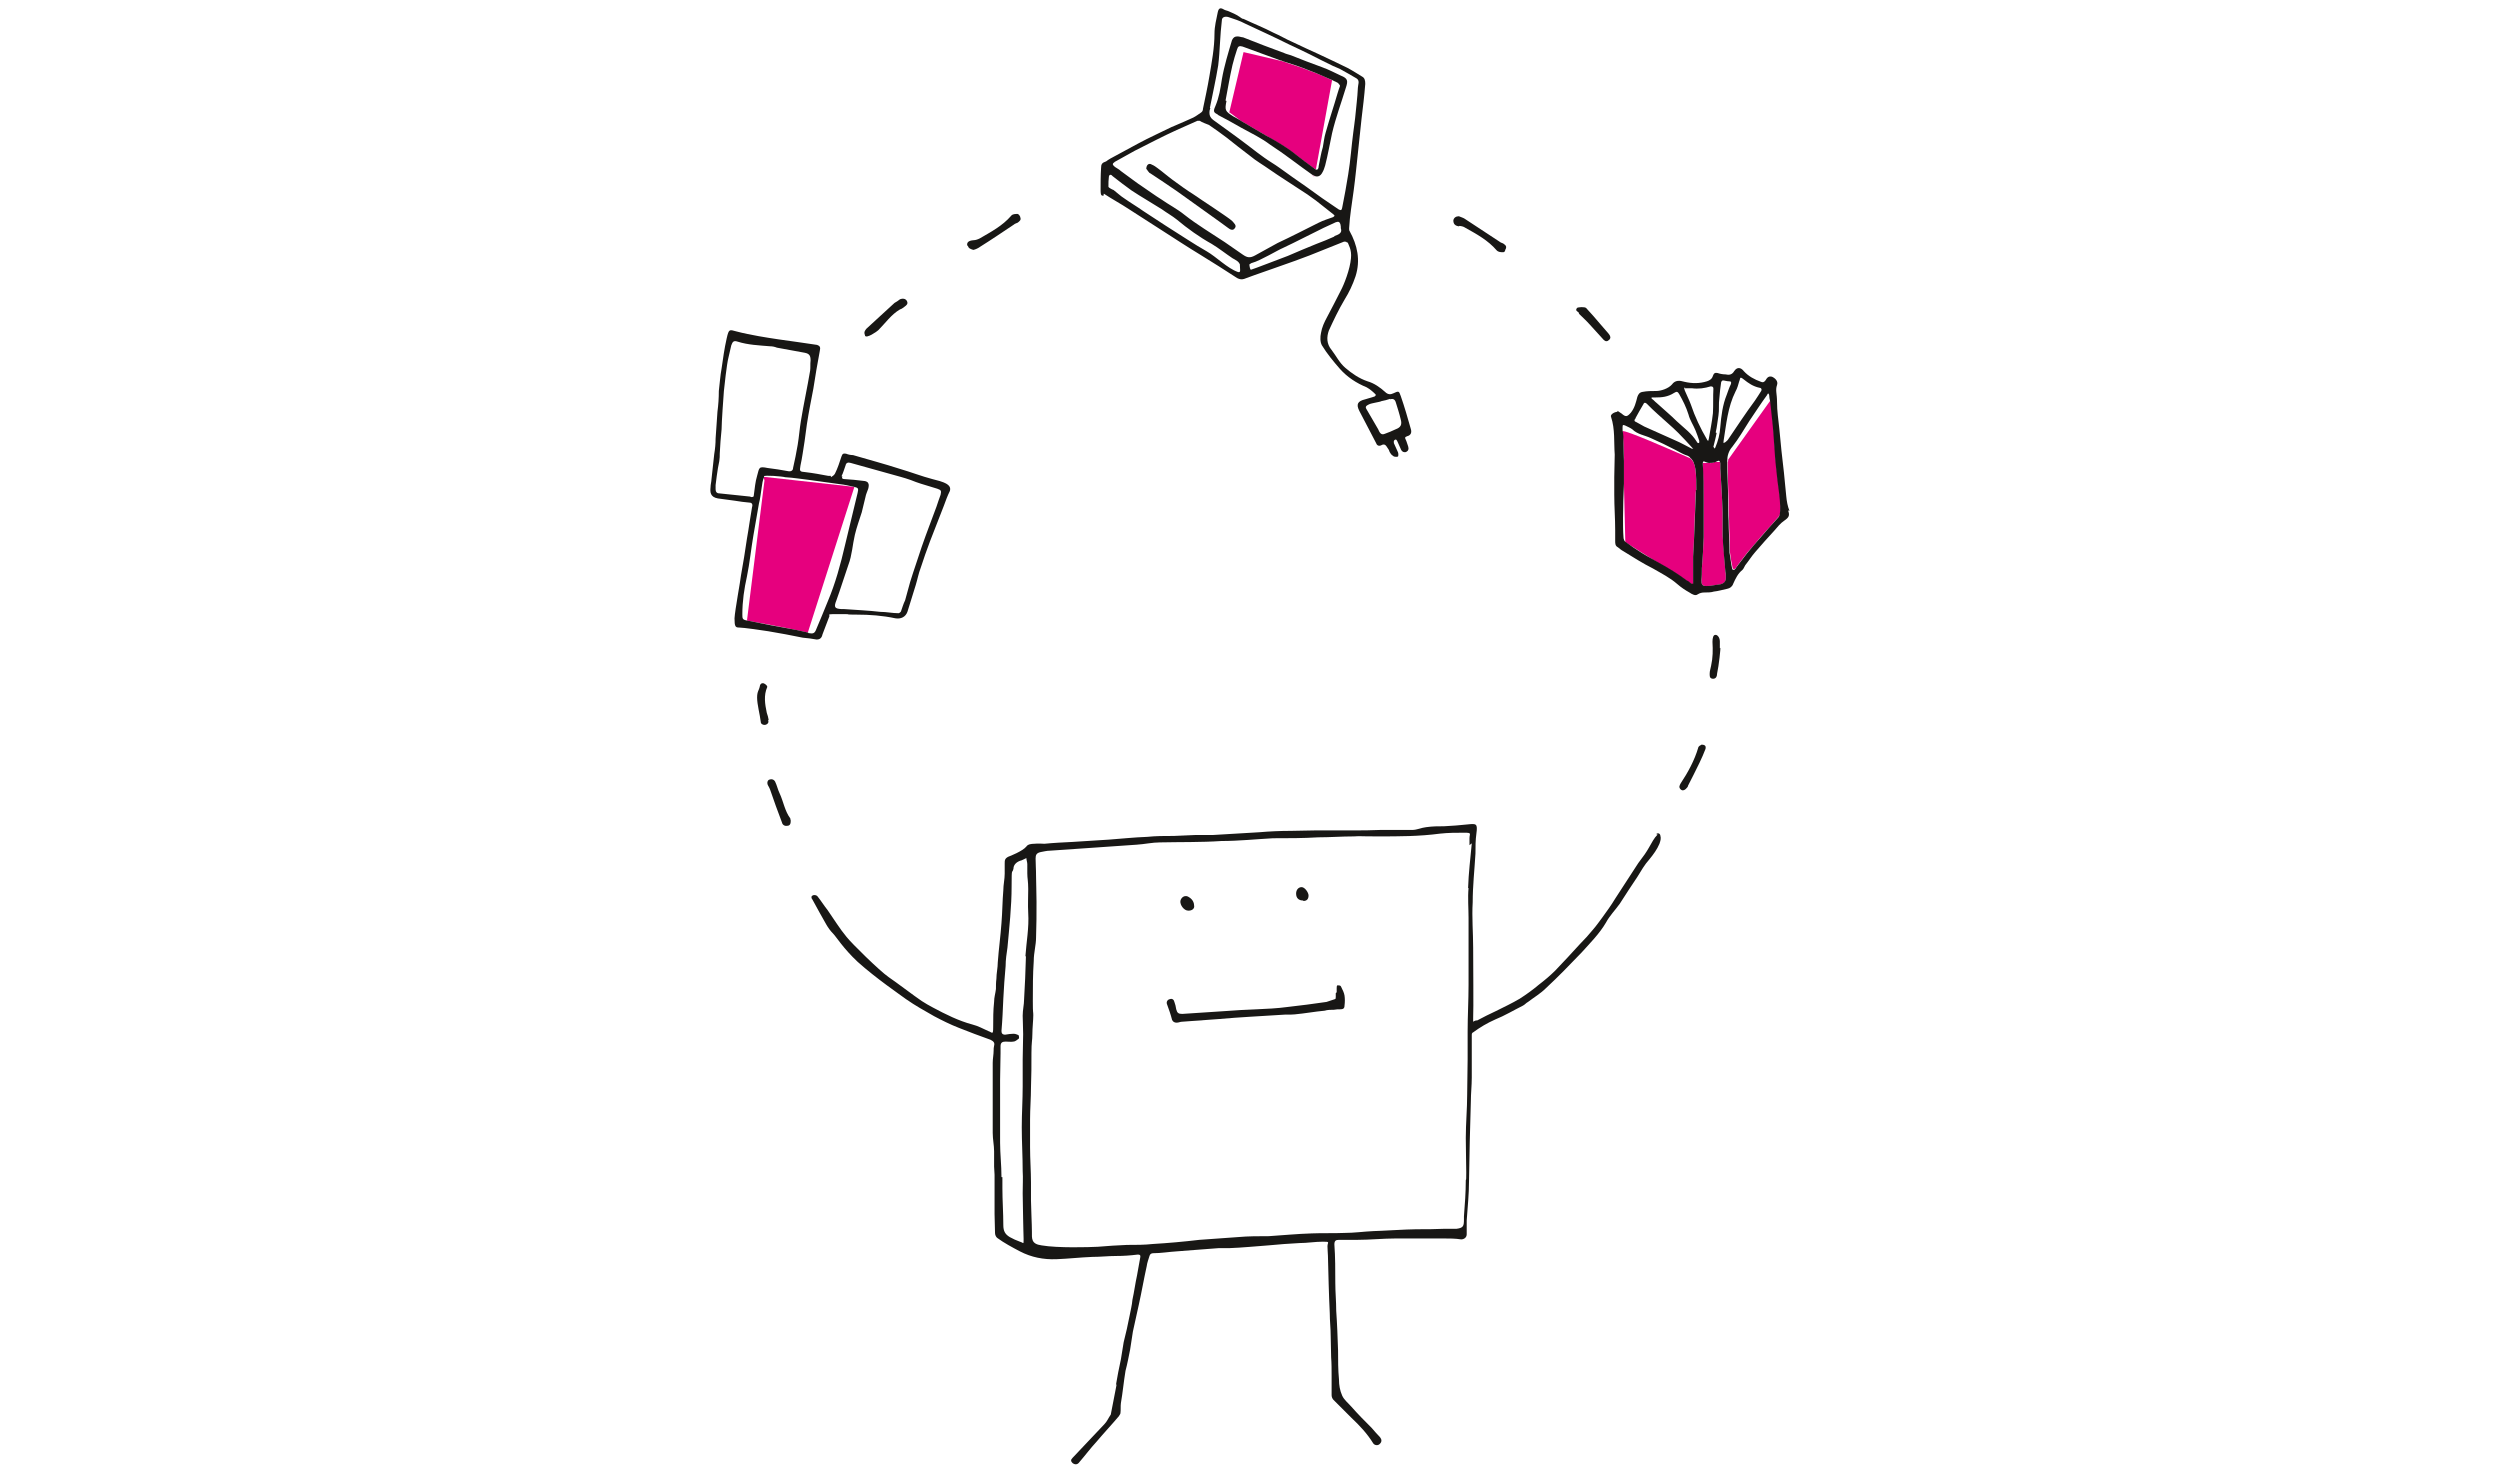 <?xml version="1.0" encoding="UTF-8"?>
<svg id="Ebene_2" data-name="Ebene 2" xmlns="http://www.w3.org/2000/svg" version="1.1" viewBox="0 0 542.2 318.8">
  <defs>
    <style>
      .cls-1 {
        fill: none;
      }

      .cls-1, .cls-2, .cls-3 {
        stroke-width: 0px;
      }

      .cls-2 {
        fill: #e6007e;
      }

      .cls-3 {
        fill: #181715;
      }
    </style>
  </defs>
  <path class="cls-1" d="M318.8,181.8c0-1,0-1.2-1.1-1.2-1.8,0-3.6,0-5.3.2-4.5.6-8.9.6-13.4.6s-3.5-.1-5.3,0c-2.6,0-5.2.2-7.7.2-3.3.1-6.5.1-9.8.2-3.8.2-7.5.6-11.2.6-4.4.2-8.9.1-13.3.3-1.7,0-3.4.4-5.1.5-3.4.2-6.7.5-10.1.7-3,.2-5.8.4-8.7.6-.6,0-1.3.1-2,.3-.9.2-1.2.6-1.1,1.4,0,1.3.1,2.6.1,3.9,0,1.8.1,3.7.1,5.5,0,2.6,0,5.1-.1,7.7,0,1.8-.4,3.4-.5,5.1-.1,3-.2,5.8-.2,8.7s.1,2.1.1,3.1-.1,2.7-.2,4.1c0,1.4-.2,2.7-.2,4.1,0,2.5,0,5-.1,7.4,0,2.3-.2,4.7-.2,7v6c0,2.6.1,5.2.2,7.7v3.9c0,1.3.2,5.3.2,6.7s-.2,2.7,2.1,3c3.5.6,10.3.4,12.2.3,2.1-.1,4.1-.2,6.3-.4,1.8,0,3.7,0,5.6-.2,3.4-.2,6.7-.6,10.1-.9,2.8-.2,5.6-.4,8.4-.6,2.2-.1,4.5-.1,6.7-.2,3.1-.2,6.1-.4,9.3-.6,2.3-.1,4.6,0,7-.1,2.2,0,4.2-.2,6.4-.4,1.1,0,8.6-.4,9.3-.4,2,0,4.1,0,6.1-.1h2.6c1.5-.2,1.7-.6,1.6-2.1v-.6c.2-2.6.5-5.2.4-7.8,0-.6.1-1.1.1-1.7,0-2.5-.1-5-.1-7.5s.2-6.3.3-9.4c0-2.6.1-5.1.1-7.7v-6c0-3.4.2-6.7.2-10.1v-14.5c0-2.2-.2-4.4,0-6.5.1-3.2.6-6.5.8-9.7l-.5.4v-1.5ZM282.3,192.4c.6,0,1.5,1.1,1.5,1.8,0,.8-.4,1.2-1.1,1.1h0c-1,0-1.6-.5-1.5-1.5,0-.8.6-1.4,1.2-1.4ZM256.1,195.4c.2-1,1.1-1.4,1.9-.8.8.5,1,1.3,1.1,2,0,.5-.5.9-1.2.9,0,0,0,0,0,0h0s0,0,0,0c-.9,0-1.9-1.2-1.7-2.1ZM291.5,217.9c0,.6-.4.8-1,.8-.4,0-.8,0-1.3.1-.6,0-1.4,0-2,.2-2.2.2-4.3.6-6.5.8-1,.1-1.9,0-2.9.1-4.5.3-8.9.6-13.4.9-2.7.2-5.3.4-8.2.6-.4,0-.8.1-1.1.2-.5,0-.8-.1-1-.6-.4-1.1-.8-2.2-1.1-3.4-.2-.5.1-1,.6-1.1.5-.1.8.1,1,.6.1.6.2,1.1.4,1.6.2.8.5,1.1,1.3,1,3-.2,6-.4,9.1-.6,2.3-.1,4.6-.2,7-.4s4.6-.2,6.7-.5c2.8-.3,5.7-.7,8.5-1.1.6-.1,1.3-.4,1.8-.6.1,0,.2-.3.2-.5v-.8l.2-.2v-.9c0-.2.1-.6.2-.6.2,0,.6,0,.7.2.3.6.6,1.1.7,1.8.1.7.1,1.4,0,2.2Z"/>
  <path class="cls-1" d="M375.8,96.8c-.8,1-1.1,2-1.1,3.1l9.2-12.9c0-.4-.1-.9-.2-1.3,0-.1-.1-.2-.2-.4,0,0-.2.1-.2.2-1.3,1.9-2.6,3.8-3.9,5.7-1.3,1.8-2.3,3.8-3.7,5.6Z"/>
  <path class="cls-1" d="M285.8,36c.3-1.4.6-2.8.9-4.1.2-1.1.4-2.1.6-3.1.8-2.9,1.8-5.8,2.6-8.6.2-.6.3-1,.6-1.5v-.2c-.3-.2-.4-.6-.6-.6-.3-.2-.7-.3-1-.5l-3.5,19.3c.2,0,.3-.2.4-.8Z"/>
  <path class="cls-1" d="M241.5,41.2c.8.6,1.5,1.3,2.3,1.8,1.4,1,2.8,1.8,4.2,2.8,3.2,2.1,6.4,4.1,9.6,6.2,1.4.8,2.7,1.7,4.1,2.5,2.1,1.2,4.5,3.7,6.8,4.5.7.2.4-.6.4-1.6h0c-.1-.3-.4-.6-.6-.8-.3-.2-.6-.4-1-.6-1.5-1-3-2.2-4.5-3.1-2.7-1.5-5.2-3.3-7.6-5.3-1-.8-2.1-1.4-3.2-2.2-2.2-1.4-4.5-2.7-6.6-4.1-1.4-1-2.7-2-4.1-3.1-.3-.2-.7-.4-.8.1-.2.7-.2,1.4-.1,2.2,0,.2,1,.6,1.1.7Z"/>
  <path class="cls-1" d="M296.8,87.8c-.6.2-.8.5-.5,1.1.8,1.4,1.7,2.9,2.5,4.3.2.4.5,1.3,1.4,1,.6-.2,1.8-.7,2.4-1,1.1-.4,1.4-1,1.1-2.1-.4-1.3-.8-2.5-1.1-3.8-.2-.6-.6-.8-1.2-.6-.6.2-1.3.4-1.9.5-.3.2-2.1.4-2.7.6h0Z"/>
  <path class="cls-1" d="M267.2,25.1c.6.4,1.2.7,1.9,1.1l-2.4-1.8,3.1-13.1,8.5,2c-.2,0-.4-.1-.6-.2-2.7-1-5.4-2-8.2-3-.7-.2-1-.1-1.2.6-.4,1.1-.7,2.2-1,3.4-.6,2.6-1,5.1-1.5,7.7-.4,2-.3,2.2,1.4,3.3Z"/>
  <path class="cls-1" d="M182.9,103.9c1.4.1,2.8.2,4.2.4.4,0,.8.2,1,.5.2.3.1.8,0,1.2-.1.6-.4,1.1-.6,1.8-.3,1.1-.5,2.2-.8,3.3-.5,1.6-1.1,3.2-1.5,4.9-.5,2.2-.6,4.4-1.4,6.5-.9,2.6-1.7,5.2-2.6,7.7-.6,1.5-.4,1.8,1.1,1.9h.6c2.6.2,5.3.3,7.8.6,1.4,0,2.7.2,4.1.4h-.1c.1-.1.4-.4.5-.5.4-.8.6-1.6.9-2.4.4-1.3.7-2.7,1.1-4,.8-2.6,1.7-5.1,2.5-7.6,1-3,2.1-5.8,3.2-8.7.3-.9.6-1.8.9-2.6.2-.8.1-1-.7-1.3-1.2-.4-2.4-.8-3.6-1.1-.7-.2-1.4-.6-2.2-.8-1.4-.4-3-.8-4.4-1.3-2.9-.8-5.8-1.6-8.6-2.4-.6-.2-.9,0-1.1.5-.3.8-.6,1.6-.9,2.4-.2.4,0,.5.4.6Z"/>
  <path class="cls-1" d="M163.3,107.2c.2-1.4.4-2.8.7-4.1.6-1.8.4-2,2.3-1.7,1.5.2,3,.4,4.5.7.6.1.9-.2,1-.7.4-1.7.7-3.3,1-5,.3-1.8.4-3.4.7-5.2.6-3.7,1.3-7.3,2-10.9.1-.7,0-1.5.1-2.2,0-1-.2-1.5-1.3-1.7-2-.4-4-.7-6-1.1-.6-.1-1.1-.2-1.5-.3-2.4-.2-4.8-.3-7-1-.9-.2-1.1,0-1.4.8-.3.8-.4,1.8-.6,2.6-.4,1.5-.8,6.4-1,7.3-.1,1.3-.4,6.8-.5,8.3-.1,1.8-.2,3.5-.4,5.3,0,.6,0,1.1-.1,1.6-.4,1.7-.8,5.2-.8,5.2h0v.9c0,.5.3.8.8.9,2.2.2,4.5.5,6.7.7.4,0,.6,0,.6-.5Z"/>
  <path class="cls-1" d="M241.6,36.2c.4.4.9.6,1.3.9,1.7,1.2,3.3,2.5,5,3.6,1.2.8,2.5,1.8,3.7,2.5,1.8,1.1,3.5,2.1,5.1,3.4,2.8,2.2,5.8,3.9,8.7,5.9,1.3.9,2.6,1.8,3.9,2.7,1,.7,1.5.8,2.7.2,1.6-.9,3.2-1.8,4.9-2.7,3-1.5,5.8-3,8.9-4.4,1-.5,2-.8,3.1-1.2.4-.1.5-.3.1-.6-1.3-1-2.5-2-3.8-3-1.2-.9-2.5-1.8-3.8-2.6-2.1-1.4-4.1-2.7-6.2-4.1-1.4-1-3-2-4.3-3-1.7-1.3-3.4-2.6-5-3.9-1.3-1-2.6-1.9-3.9-2.8-.6-.3-1.3-.6-2-.9h-.5c-1.5.6-3,1.3-4.5,2-3,1.4-6,3-9.1,4.5-1.5.8-3,1.6-4.5,2.5-.6.4-.6.6,0,1.1ZM249.9,35.8c.5.2.9.6,1.3.8,1.1.8,2.1,1.7,3.2,2.5,1.5,1.1,3,2.2,4.6,3.2,1.5,1,7.9,5.1,8.4,5.8.3.4,1,.9.5,1.5-.5.6-1.1.2-1.5-.1-.3-.2-10.3-7.3-11-7.9-2-1.3-3.9-2.6-5.8-3.9-.3-.2-.5-.6-.6-.8h-.1c0-.9.6-1.3,1.2-1Z"/>
  <path class="cls-1" d="M179.5,130.4c1.7-4,2.8-8.2,3.8-12.4.9-3.7,1.8-7.5,2.7-11.2.2-.9.2-1.1-.7-1.3-1.1-.2-2.2-.5-3.2-.6-2.2-.4-4.4-.6-6.5-.9-1.8-.2-3.5-.4-5.3-.6-.8-.2-4.6-.5-4.6-.2v.2c-.3.7-.4,1.5-.5,2.2-.2,1.2-.3,2.4-.6,3.5-.4,2.2-.8,4.6-1.2,6.9-.5,3-.8,6-1.4,8.9-.6,2.7-.9,5.3-1,8.2,0,1.1,0,1.2,1.1,1.4l3.8-30.4-.2-.8,19.8,2.2-10.1,31.6c1.1.2,1.4.1,1.8-1,.8-1.9,1.6-3.8,2.4-5.8Z"/>
  <path class="cls-1" d="M263,26c2.6,2,5.3,3.9,7.9,5.8,1.1.8,2.2,1.6,3.2,2.4,1.1.8,2.2,1.4,3.3,2.2,1.9,1.4,3.8,2.7,5.8,4.1,2.3,1.7,4.6,3.3,7,4.9.5.4.6.3.8-.4.4-2.4.9-4.8,1.3-7.2.4-3,.7-6.1,1.1-9.1.1-1,.3-2,.4-3.1.2-2.2.5-4.4.6-6.6,0-.6.5-1.5-.3-2-1.2-.7-2.4-1.4-3.7-2.1-.4-.2-1-.4-1.4-.6-1.7-.8-3.4-1.8-5-2.5-1.5-.7-3-1.4-4.4-2.1-3.2-1.5-6.5-3.1-9.7-4.6-1.1-.6-2.4-1-3.6-1.4-.7-.2-1.3,0-1.4.7-.1,1.6-.2,3.2-.4,4.8-.1,1.7-.2,3.4-.4,5-.5,3.1-1.1,6.1-1.8,9.2-.1.4-.2.7-.2,1.1h0q0,.9.8,1.5ZM263.6,23c.8-1.8,1.1-3.8,1.4-5.8.5-3,1.3-5.8,2.2-8.5.3-.5.6-.8,1.2-.8,0,0,0,0,0,0h0s0,0,0,0c.4,0,.8.1,1.2.2,3,1.1,5.9,2.2,8.9,3.4.5.2,1,.3,1.5.5,2.2.9,4.6,1.8,6.8,2.6,1.4.6,2.7,1.2,4,1.8,1.4.6,1.5,1.1,1.1,2.6-1,3.3-2.1,6.5-3,9.9s-1,4.6-1.5,7c-.1.6-.3,1-.6,1.5-.4.8-1,1-1.6.8h0c0,.1-.5-.3-.5-.3,0,0,0,0,0,0-3-2.2-6-4.5-9.1-6.5-2-1.4-4.1-2.5-6.3-3.7-1.7-1-3.4-1.9-5.1-2.8-.8-.5-1.1-.6-.6-1.9Z"/>
  <path class="cls-1" d="M223.1,193c0-1.8-.2-2.3-.2-3.4v-2c0-.4-.1-.9-.2-1.3-.5.2-.9.4-1.4.6-.8.3-1.4.8-1.4,1.7-.2,1.3-.4,2.6-.4,3.8,0,4.4-.5,8.9-.9,13.3-.1,1.3-.3,2.7-.4,4-.2,2.4-.4,4.7-.5,7.1-.1,2.3-.2,4.7-.4,7,0,.6.2.9.8.8.6,0,1.2-.2,1.8-.2s.8.1,1.1.3c.1.1.2.6,0,.8-.3.3-.6.6-1.1.6-.6.1-1.1,0-1.7,0s-1.1.1-1.1,1v1.5c0,2-.1,3.9-.1,5.9v13.5c0,2.5.2,4.9.3,7.4h.2v2.5c0,2.7.3,5.3.2,8,0,1.3.4,2,1.4,2.6.7.4,1.4.7,2.2,1,.8.3.8.2.8-.6,0-1.4-.1-2.7-.1-4.1s-.1-3.9-.1-5.8.1-3.2,0-4.8c0-3.2-.2-6.3-.2-9.5s.2-6,.2-8.9v-5.8c0-1.8.1-3.7.1-5.5s-.1-2.7-.1-4,.2-2.4.3-3.5c.1-3.1.2-6.1.4-9.3.2-3.1.8-6.1.6-9.3-.1-1.8,0-3.4,0-5.2Z"/>
  <path class="cls-1" d="M290.9,49.6c0-.3,0-.6-.1-.9-.1-.6-.4-.6-1-.4-.8.4-1.8.8-2.6,1.2-3,1.4-6,3-8.9,4.4-.8.4-5,2.9-6.6,3.2-.2,0-.5.2-.6.3-.1.1.2,1.2.3,1.2.2,0,7-2.6,8-3,2.1-.9,4.1-1.8,6.2-2.6,1.3-.6,2.7-1,3.9-1.6.8-.3,1.8-.6,1.4-1.7h0Z"/>
  <path class="cls-1" d="M354.9,91.4c.6.3,1.1.7,1.8,1,2.2,1,4.5,2,6.7,3,1.2.6,2.4,1.2,3.6,1.8.1,0,.2,0,.3.1v-.2h0c0,0-.1,0-.2-.1-1-1.1-2-2.2-3-3.2-1.4-1.4-3-2.7-4.5-4.1-.8-.7-1.5-1.4-2.3-2.2-.3-.2-.6-.4-.8.1-.6,1-1.1,1.9-1.7,3-.2.2-.3.6.1.7Z"/>
  <path class="cls-1" d="M365.6,98.8c-.8-.3-1.4-.7-2.2-1.1-1.8-.9-3.6-1.8-5.4-2.6-1.3-.6-2.9-.8-4-1.9-.4-.4-1-.6-1.5-.8-.4-.2-.6-.1-.6.4,0,.2,0,.4,0,.6.8-.1,10.1,3.9,14.7,5.9-.3-.2-.6-.4-1-.6Z"/>
  <path class="cls-1" d="M359.3,87.4c1.4,1.3,3,2.6,4.4,4,1.5,1.4,3.2,2.6,4.3,4.4,0,.1.3.2.5.3,0-.2.1-.4,0-.6-.2-.7-.6-1.4-.8-2.2-.5-1.1-1.2-2.2-1.5-3.4-.5-1.6-1.1-3-2-4.4-.3-.5-.6-.7-1.1-.3-1.4.8-2.7,1-4.1,1h-.8c0,.1.1.3.2.4.3.3.6.6.9.8Z"/>
  <path class="cls-1" d="M366.6,87.8c.9,2.7,2.1,5.2,3.5,7.6,0,.1.2.2.3.3,0-.1.1-.2.1-.4.3-1.8.7-3.7.9-5.6.2-1.8,0-3.5.1-5.3,0-.4-.2-.5-.6-.5-1.3.4-2.7.6-4.1.4-.5,0-.9-.1-1.5-.2h0c-.4,0-.3.4-.1.7.4,1,1,2,1.3,3Z"/>
  <path class="cls-1" d="M366,126c.2.2.5.4.7.5.2.1.3.2.5.2l-1.2-.7Z"/>
  <path class="cls-1" d="M352.1,105c0,2.5-.2,4.9-.2,7.4,0,1.4,0,2.9.1,4.2,0,.4.1.8.4,1,1.2.9,2.4,1.8,3.7,2.5,1.2.7,2.4,1.3,3.5,2l-7.3-4.6-.3-12.5Z"/>
  <path class="cls-1" d="M372.5,99.9c-.3.1-.5.3-.8.3h1.3c0-.4-.2-.5-.5-.3Z"/>
  <path class="cls-1" d="M369.8,100.1c-.4-.2-.6-.2-.6.3h1.3c-.2-.2-.5-.2-.7-.3Z"/>
  <path class="cls-1" d="M373.9,95.6v.4c.1,0,.3-.1.4-.2.2-.2.4-.4.6-.6,1.9-2.8,3.8-5.6,5.8-8.4.4-.6.8-1.3,1.3-2s.1-.7-.3-.8c-1.3-.2-2.4-.9-3.4-1.8s-.7-.3-1,.4c-.2.7-.5,1.5-.8,2.2-1.7,3.4-2,7.1-2.6,10.8h0Z"/>
  <path class="cls-1" d="M371.5,96.8c.1.2.2.3.2.4,0,0,.2-.1.2-.2.6-1.4,1-2.9,1.1-4.5.2-2.4.5-4.7,1.4-7,.3-.8.6-1.5.9-2.3.1-.4.1-.6-.4-.6s-1-.2-1.4-.2c0,0-.3.2-.3.3-.2,1.2-.3,2.3-.4,3.5-.1,1.3,0,2.6-.2,3.8s-.3,2.5-.6,3.7c-.2,1.1-.5,2.1-.7,3.1h0Z"/>
  <path class="cls-2" d="M165.6,103.4l.2.8-3.8,30.4c3.5.6,7,1.3,10.5,2,1,.2,1.8.4,2.7.6l10.1-31.6-19.8-2.2Z"/>
  <path class="cls-2" d="M374.7,100.2c0,2.7.1,5.5.2,8.2,0,1.4,0,3,.1,4.4,0,2.2.2,4.4.2,7h0c.1.9.3,2.2.6,3.5,0,0,.3.2.4.1.2-.1.4-.3.5-.6.8-1,1.5-2,2.3-3,1-1.1,1.9-2.2,2.9-3.4,1-1.1,2.9-3.2,3.9-4.4.9-1,0-6.3-.2-7.9-.2-2.1-.5-4.1-.6-6.2-.2-2.5-.3-5-.6-7.4-.1-1.2-.2-2.5-.4-3.7l-9.2,12.9c0,0,0,.2,0,.3Z"/>
  <path class="cls-2" d="M367.2,126.8v-5.9c.2-2.3.5-14.4.6-14.4h.1,0c0-1.6,0-3.2-.2-4.7-.1-.9-.4-1.8-1.1-2.4-4.6-2-13.9-6.1-14.7-5.9,0,.9.2,1.9.2,2.9s.2,2.5.1,3.8c0,1.6,0,3.3,0,4.9l.3,12.5,7.3,4.6c2.2,1.2,4.3,2.5,6.3,4l1.2.7s0,0,.1,0Z"/>
  <path class="cls-2" d="M370.6,100.4h-1.3c0,.2,0,.2,0,.3.1,2.5.2,5,.2,7.6v8.2c-.1,2.2-.2,4.5-.4,6.7,0,.9,0,1.8-.1,2.6,0,1,.2,1.3,1.1,1.3s2.1-.2,3.1-.4c.8-.2,1.1-.6,1.1-1.4s0-.8-.1-1.3c-.2-2.6-.4-5.3-.6-7.9v-4.9c-.1-3.3-.3-6.5-.5-9.6v-1.3c0,0,0,0,0-.1h-1.3c-.4.2-.8.3-1.1.2Z"/>
  <path class="cls-2" d="M285.1,38.3h0c-.2-.2-.4-.3-.6-.4l.5.4Z"/>
  <path class="cls-2" d="M266.7,24.4l2.4,1.8c1.7,1,3.4,2,5.1,3,2.2,1.3,4.4,2.5,6.5,4.1,1.4,1.1,2.7,2.1,4.1,3.1.3.2.5.3.6.3l3.5-19.3c-1.6-.8-3.3-1.5-5-2.1-1.9-.8-3.8-1.3-5.7-2l-8.5-2-3.1,13.1Z"/>
  <path class="cls-3" d="M359.5,181c-.4.4-.7.8-1,1.3-.6,1-1.1,2-1.8,3-.4.6-1,1.3-1.4,1.9-1.7,2.6-3.3,5.1-5,7.7-.9,1.5-1.8,2.7-2.8,4.1-.6.8-1.3,1.8-2,2.6-.9,1.1-1.8,2.1-2.8,3.1-1.8,2-3.6,3.9-5.4,5.8-1.1,1.1-2.3,2.1-3.6,3.1-1.3,1.1-2.7,2.1-4.1,3-1.7,1-3.4,1.8-5.2,2.7-1.3.6-2.7,1.3-4,2-.4,0-.6.1-.9.3v-.8c.1-1.7,0-12.1,0-15.3s-.3-6.5-.1-9.8c0-3.6.4-7.1.6-10.6,0-1.4,0-2.9.2-4.3.3-2.2,0-2.2-1.9-2-1.7.2-3.4.3-5.1.4-1.3,0-2.5,0-3.9.2-1,.1-2,.6-3,.6h-6.9c-2.1.1-4,.1-6.5.1h-7.6c-1.8,0-3.5.1-5.3.1-2.3,0-4.6.1-6.9.3l-10.1.6h-3.8l-4.6.2c-2,0-3.9,0-5.8.2-2.8.1-5.6.4-8.3.6-2.6.2-5.3.3-7.9.5-2,.1-4.1.2-6.1.4,0,0-1.5-.1-2.2,0-.6,0-1.4.1-1.7.6-.8,1-3.6,2.1-3.9,2.2-.8.4-.8.8-.8,1.5v2.2c0,1.2-.3,2.4-.3,3.6-.2,2.3-.2,4.7-.4,7.1-.2,2.8-.6,5.7-.8,8.5,0,1.2-.3,2.4-.3,3.6-.1.7-.1,1.5-.1,2.2-.1.9-.4,1.8-.4,2.8-.2,1.8-.2,3.7-.2,5.5s-.2,1.1-1.1.8c-1.1-.5-2.2-1.1-3.4-1.4-3-.8-5.8-2.2-8.6-3.7-.8-.4-1.6-.9-2.4-1.4-1.5-1-5.7-4.2-7.2-5.2-2-1.4-8-7.3-9.1-8.7-1.5-1.8-2.7-3.8-4.1-5.8-.8-1-1.4-2-2.2-3-.1-.2-.7-.4-1-.2-.4.1-.4.6-.1.9,1,1.8,2,3.7,3,5.4.4.7.9,1.4,1.5,2s2.2,3.2,5.3,6.1c4,3.6,9.3,7.2,10.5,8.1,2,1.4,4,2.5,6.1,3.7,1.7.9,3.5,1.8,5.3,2.5,2.3.9,4.6,1.8,6.9,2.6.6.3,1,.6.8,1.3-.1.4-.1.7-.1,1,0,.9-.2,1.8-.2,2.7v15.2c0,1.4.3,2.7.3,4v3.3c0,.6.1,1.2.1,1.8v8.5c0,1.4.1,2.7.1,4.1,0,.4.2.9.5,1.1,1.5,1.1,3.2,2,4.9,2.9,2.5,1.3,5.1,1.8,7.9,1.7,2.6-.1,5.2-.4,7.8-.5,1.8,0,3.4-.2,5.2-.2,1.5,0,3-.1,4.6-.3.4,0,.7,0,.6.6-.2,1.3-.5,2.6-.7,3.9-.4,1.8-.6,3.5-1,5.3-.1,1.2-.4,2.3-.6,3.4-.4,2-.8,3.9-1.3,5.8-.2,1.3-.4,2.5-.6,3.7-.4,1.9-.8,3.8-1.1,5.7l.2-.4-1.3,6.7c-.5.7-.8,1.5-1.4,2.1-2.3,2.4-4.6,4.9-6.9,7.3-.4.4-.4.7,0,1.1.5.4,1.1.4,1.5-.2,1.3-1.5,2.4-3,3.7-4.4,1.6-1.9,3.3-3.7,4.9-5.6,0-.1.3-.4.3-.6.1-.7,0-1.5.1-2.2.4-2.3.6-4.6,1-7,.4-1.5.7-3.1,1-4.6.2-1.3.4-2.6.6-3.9.4-2,.9-3.9,1.3-5.9.6-2.7,1.1-5.6,1.7-8.3.1-.8.4-1.5.6-2.2.1-.4.4-.6.8-.6,1.7,0,3.4-.3,5.1-.4,3-.2,6-.5,9.1-.7h2.3c2.8-.1,5.7-.4,8.5-.6,2.2-.2,4.5-.4,6.7-.5,1.7,0,3.4-.3,5.1-.3s1,.1,1,1,.1,1.4.1,2c.1,4.1.2,8.4.4,12.5,0,1.7.2,3.3.2,5s.1,3,.1,4.6c.1,1.3.1,2.7.1,4.1v4.1c0,.4.2.8.4,1,1.3,1.3,2.6,2.6,3.9,3.9,1.8,1.7,3.4,3.4,4.7,5.5.3.5,1.1.6,1.5.1.4-.4.4-.9,0-1.4-.6-.6-1.2-1.3-1.8-2-1.5-1.5-3-3-4.4-4.6-.7-.8-1.6-1.5-2-2.4-.5-1.1-.7-2.3-.7-3.5-.2-2.1-.2-4.2-.2-6.3-.1-2.9-.2-5.8-.4-8.6,0-2-.2-4.1-.2-6.1,0-2.7,0-5.6-.2-8.3,0-.8.3-1,1-1h4c2.7,0,5.6-.3,8.3-.3h10.4c1.3,0,2.5,0,3.8.2.6,0,1.2-.4,1.2-1.1v-3c.2-2.9.5-5.7.5-8.5.1-5.7.2-11.5.4-17.3,0-1.8.2-3.4.2-5.2v-9.2c0-.2,0-.5.3-.6,1.5-1.1,3-2,4.8-2.8,2-.8,4-2,6-3,.4-.2.7-.6,1.1-.8,1.3-1,2.7-1.8,3.9-3,2.7-2.5,5.2-5.1,7.7-7.7,1.8-2,3.9-4.1,5.3-6.5.8-1.5,2-2.7,3-4.1,1.3-2,2.5-3.9,3.8-5.8.8-1.3,1.6-2.7,2.6-3.8.9-1.1,1.7-2.2,2.2-3.4.2-.6.4-1.1.2-1.8-.1-.5-.6-.6-.9-.3ZM222.5,207.5c-.1,3.2-.2,6.2-.4,9.3,0,1.1-.3,2.2-.3,3.5s.1,2.2.1,4-.1,3.7-.1,5.5v5.8c0,3-.2,5.8-.2,8.9s.2,6.3.2,9.5c.1,1.5,0,2.9,0,4.8s.1,3.9.1,5.8.1,2.7.1,4.1,0,.8-.8.6c-.8-.3-1.5-.6-2.2-1-1-.6-1.4-1.3-1.4-2.6,0-2.7-.2-5.3-.2-8v-2.4h-.2c0-2.6-.3-5.1-.3-7.5v-13.5c0-2,.1-3.9.1-5.9v-1.5c0-.8.4-1,1.1-1s1.1.1,1.7,0c.4,0,.8-.4,1.1-.6.2-.1.1-.6,0-.8-.3-.1-.6-.3-1.1-.3s-1.2.1-1.8.2c-.6,0-.8-.3-.8-.8.2-2.3.3-4.7.4-7,.1-2.4.3-4.7.5-7.1,0-1.3.2-2.7.4-4,.4-4.4.9-8.9.9-13.3s.1-2.5.4-3.8c0-.8.6-1.4,1.4-1.7.5-.1.9-.4,1.4-.6,0,.4.2.9.2,1.3v2c0,1.1.2,1.7.2,3.4s-.1,3.4,0,5.2c.2,3.2-.4,6.3-.6,9.3ZM318.5,192.6c-.2,2.1,0,4.4,0,6.5v14.5c0,3.4-.2,6.7-.2,10.1v6c0,2.6-.1,5.1-.1,7.7,0,3.1-.3,6.3-.3,9.4s.1,4.9.1,7.5-.1,1.1-.1,1.7c0,2.6-.2,5.2-.4,7.8v.6c0,1.5-.1,1.9-1.6,2.1h-2.6c-2,.1-4.1.1-6.1.1s-8.3.4-9.3.4c-2.2.1-4.2.4-6.4.4-2.3.1-4.6,0-7,.1-3.2.1-6.2.4-9.3.6-2.2,0-4.5,0-6.7.2-2.7.2-5.6.4-8.4.6-3.4.4-6.7.7-10.1.9-1.8.2-3.7.2-5.6.2-2.1.1-4.1.2-6.3.4-1.9.1-8.7.3-12.2-.3-2.3-.3-2.1-1.5-2.1-3s-.2-5.4-.2-6.7v-3.9c0-2.5-.2-5.1-.2-7.7v-6c0-2.3.2-4.7.2-7,.1-2.4.1-4.9.1-7.4s.2-2.7.2-4.1c0-1.3.2-3.1.2-4.1s-.1-.1-.1-3.1,0-5.8.2-8.7c0-1.8.5-3.4.5-5.1.1-2.6.1-5.1.1-7.7s-.1-3.7-.1-5.5-.1-2.5-.1-3.9c0-.8.2-1.2,1.1-1.4.6-.1,1.3-.3,2-.3,3-.2,5.8-.4,8.7-.6,3.4-.2,6.7-.5,10.1-.7,1.7-.1,3.4-.5,5.1-.5,4.4-.1,8.9,0,13.3-.3,3.7,0,7.5-.4,11.2-.6,3.3,0,6.5,0,9.8-.2,2.5,0,5.1-.2,7.7-.2,1.8-.1.8,0,5.3,0s8.9,0,13.4-.6c1.8-.2,3.6-.2,5.3-.2s1.1.2,1.1,1.2v1.5l.5-.4c-.3,3.2-.7,6.5-.8,9.7Z"/>
  <path class="cls-3" d="M239.4,42c1.8,1.2,3.7,2.2,5.5,3.4,2.4,1.5,4.6,3,7,4.5,2.8,1.8,5.7,3.7,8.5,5.4,2.6,1.6,5.3,3.3,7.9,5,.4.2.9.4,1.5.2.9-.4,11.5-4,14.2-5.1,2.5-1,5-2,7.5-3,.2,0,.6,0,.6.2h.2c.1.4.9,1.5.7,3.4-.2,2.4-1.5,5.7-2.2,7-1,2-2,3.9-3,5.8-.6,1.1-1.1,2.2-1.3,3.4-.2.9-.2,2,.2,2.7,1.1,1.8,2.5,3.5,3.9,5.1,1.6,1.8,3.6,3.1,5.8,4,.7.4,1.3.9,1.8,1.4.3.2.2.4-.1.6-.6.2-1.3.4-2,.6-1.7.4-2,1.1-1.3,2.5,1.2,2.3,2.4,4.6,3.6,6.9.2.6.6.8,1.1.6,1-.6,1.2.3,1.6.8.2.2.2.6.4.8.2.4.5.6.8.8.3.1.8.1.9,0s.1-.7,0-.9c-.3-.6-.6-1.4-.9-2,0-.3-.1-.5.2-.7s.4,0,.6.4c.3.6.5,1.2.8,1.8.2.4.7.6,1.1.4.4-.2.6-.6.4-1.2-.2-.5-.3-1-.5-1.4-.2-.4-.3-.6.3-.8.8-.2,1-.8.8-1.5-.7-2.5-1.4-4.9-2.2-7.2-.4-1.2-.5-1.1-1.6-.6-.6.3-1.2.3-1.8-.3-1.1-1-2.4-1.9-3.8-2.3-1.8-.6-3.4-1.7-4.8-2.9-1.3-1.1-2-2.6-3-3.9-1.1-1.3-1.1-2.8-.6-4.2,1-2.2,2.1-4.5,3.4-6.7,1-1.6,1.8-3.3,2.4-5.1,1.1-3.5.4-6.7-1.3-9.8-.1-.1-.1-.4-.1-.6.1-1.4.2-2.7.4-4,.4-2.7.8-5.6,1.1-8.5.4-3.8.8-7.5,1.2-11.3.3-2.5.6-4.9.8-7.5,0-.7-.1-1.3-.7-1.6-.9-.6-2-1.2-3-1.8-2.2-1.1-4.4-2.1-6.5-3.1-1.8-.8-3.7-1.7-5.6-2.6-1.4-.6-2.7-1.4-4.1-2-2.1-1.1-4.4-2-6.5-3-.4,0-.7-.4-1.1-.6-.6-.4-1.3-.7-2-1-.4-.2-.7-.2-1.1-.4-.8-.5-1.2-.4-1.4.6-.3,1.5-.7,3-.7,4.6,0,3.1-.6,6.2-1.1,9.2-.4,2.4-.9,4.7-1.4,7.1,0,.3-.1.6-.4.8-.6.4-1.1.8-1.7,1.1-1.3.6-2.7,1.2-4.1,1.8-.1,0-.3.2-.5.2-2.4,1.2-4.9,2.3-7.3,3.6-2,1.1-4.1,2.2-6.1,3.3-.4.2-.6.4-.9.6-.9.3-1.1.6-1.1,1.5-.1,1.5-.1,3.2-.1,4.7s.3,1.1.6,1.3ZM301.5,86.6c.6-.2,1,0,1.2.6.4,1.3.8,2.5,1.1,3.8.3,1.1,0,1.7-1.1,2.1-.6.3-1.8.8-2.4,1-.9.4-1.2-.6-1.4-1-.8-1.4-1.7-2.9-2.5-4.3-.4-.6-.1-.8.5-1.1h0c.6-.3,2.4-.5,2.7-.7.6-.1,1.3-.3,1.9-.5ZM289.4,51.3c-1.3.6-2.6,1.1-3.9,1.6-2,.8-4.1,1.7-6.2,2.6-1.1.4-7.8,3-8,3s-.4-1.1-.3-1.2c.1,0,.4-.3.6-.3,1.6-.4,5.8-2.9,6.6-3.2,3-1.4,6-3,8.9-4.4.8-.4,1.8-.8,2.6-1.2.6-.2.8-.1,1,.4.1.4.1.6.1.9h0c.4,1.1-.6,1.4-1.4,1.7ZM262.4,23.4c.6-3.1,1.3-6.1,1.8-9.2.2-1.6.3-3.3.4-5,.1-1.6.2-3.2.4-4.8,0-.7.7-.9,1.4-.7,1.2.4,2.5.8,3.6,1.4,3.2,1.5,6.5,3,9.7,4.6,1.5.7,3,1.4,4.4,2.1,1.6.8,3.3,1.7,5,2.5.4.2,1,.4,1.4.6,1.3.7,2.5,1.4,3.7,2.1.8.5.3,1.4.3,2-.1,2.2-.4,4.4-.6,6.6-.1,1.1-.3,2.1-.4,3.1-.4,3-.6,6.1-1.1,9.1-.4,2.4-.8,4.8-1.3,7.2-.1.6-.3.7-.8.4-2.4-1.6-4.7-3.2-7-4.9-2-1.4-3.9-2.7-5.8-4.1-1.1-.8-2.2-1.4-3.3-2.2-1.1-.8-2.2-1.6-3.2-2.4-2.6-2-5.3-3.9-7.9-5.8q-.8-.6-.8-1.5h0c0-.3,0-.6.2-1ZM241.6,35.2c1.5-.8,3-1.7,4.5-2.5,3-1.5,6-3.1,9.1-4.5,1.5-.7,3-1.3,4.5-2h.5c.6.4,1.3.6,2,.9,1.3.9,2.6,1.8,3.9,2.8,1.6,1.3,3.3,2.6,5,3.9,1.3,1.1,2.9,2,4.3,3,2,1.4,4.1,2.7,6.2,4.1,1.3.8,2.6,1.7,3.8,2.6,1.3,1,2.5,2,3.8,3,.4.3.2.4-.1.6-1.1.4-2.1.7-3.1,1.2-3,1.5-5.9,3-8.9,4.4-1.7.9-3.2,1.8-4.9,2.7-1.1.6-1.7.5-2.7-.2-1.3-.9-2.6-1.8-3.9-2.7-3-2-5.9-3.7-8.7-5.9-1.6-1.3-3.4-2.2-5.1-3.4-1.3-.8-2.5-1.7-3.7-2.5-1.7-1.1-3.3-2.4-5-3.6-.4-.4-.9-.6-1.3-.9-.6-.5-.6-.7,0-1.1ZM240.5,38.3c.1-.6.6-.4.8-.1,1.4,1.1,2.7,2.1,4.1,3.1,2.1,1.4,4.4,2.7,6.6,4.1,1.1.8,2.2,1.4,3.2,2.2,2.4,2,4.9,3.8,7.6,5.3,1.5.9,3,2.1,4.5,3.1.4.2.7.4,1,.6.3.2.5.5.6.7h0c0,1.1.3,1.9-.4,1.7-2.3-.8-4.7-3.3-6.8-4.5-1.4-.8-2.7-1.6-4.1-2.5-3.2-2-6.4-4.1-9.6-6.2-1.4-1-2.8-1.8-4.2-2.8-.8-.5-1.5-1.2-2.3-1.8-.1,0-1.1-.5-1.1-.7,0-.8,0-1.5.1-2.2Z"/>
  <path class="cls-3" d="M388.1,110.8c-.4-1-.6-2.1-.7-3.2-.2-1.7-.3-3.4-.5-5.1-.4-3.2-.7-6.3-1-9.5-.2-1.9-.5-3.9-.5-5.8s-.4-2.5,0-3.7c.3-.8-.4-1.5-1.1-1.8-.8-.2-1.1.3-1.4.8-.3.4-.6.5-1,.3-1.4-.5-2.7-1.2-3.7-2.3-.7-.9-1.5-.9-2.1,0-.4.7-1,.9-1.8.7-.6,0-1.2-.1-1.8-.3-.5-.1-.8,0-1,.6-.2.7-.7,1-1.3,1.2-1.6.5-3.2.5-4.9.1-1-.3-2-.4-2.7.6-.8.9-2.4,1.4-3.4,1.4s-2,0-3,.2c-.6.1-.9.5-1.1,1.1-.3,1.2-.6,2.4-1.4,3.4-.8.9-1.1,1-2,.2-.3-.2-.6-.4-.9-.6v.2c-.9.1-1.6.7-1.4,1.1.9,2.7.6,5.5.8,8.2,0,1.6-.1,3.3-.1,4.9v3.8c0,2.6.2,5.1.2,7.7v2.3c0,.6,0,1.1.6,1.4.4.3.7.6,1.1.8,2.1,1.3,4.3,2.7,6.5,3.8,1.9,1.1,3.7,2,5.3,3.4.8.7,1.7,1.3,2.6,1.8.6.4,1.3.8,1.8.4.5-.3.9-.4,1.5-.4s1.4,0,2-.2c1-.1,1.9-.4,2.9-.6.6-.1,1.1-.5,1.3-1.1.5-1.1,1-2.2,2-3,.3-.3.4-.7.6-1,.8-1,1.4-2,2.2-2.9,1.3-1.5,2.7-3.1,4.1-4.6.7-.8,1.3-1.6,2.2-2.2,1-.7,1.2-1.1.8-2.2ZM383.3,85.5c0,0,.2-.2.2-.2,0,.1.2.2.2.4,0,.4.1.9.2,1.3.1,1.2.3,2.4.4,3.7.3,2.4.4,4.9.6,7.4.1,2,.4,4.1.6,6.2.2,1.7,1.1,7,.2,7.9-1,1.1-2.9,3.2-3.9,4.4-1,1.1-1.9,2.2-2.9,3.4-.8,1-1.5,2-2.3,3-.1.3-.3.4-.5.6,0,0-.4-.1-.4-.1-.3-1.3-.4-2.6-.6-3.6h0c0-2.5-.2-4.8-.2-7-.1-1.4-.1-3-.1-4.4,0-2.7-.2-5.5-.2-8.2,0-.1,0-.2,0-.3,0-1.1.3-2.2,1.1-3.1,1.4-1.8,2.5-3.7,3.7-5.6,1.3-1.9,2.5-3.8,3.9-5.7ZM373.1,100.3v1.3c.2,3.1.4,6.3.5,9.6v4.9c.1,2.7.4,5.3.6,7.9.1.4.1.5.1,1.3s-.4,1.2-1.1,1.4c-1,.1-2.1.4-3.1.4s-1.1-.4-1.1-1.3c.1-.8.1-1.7.1-2.6.2-2.2.3-4.5.4-6.7v-8.2c0-2.6,0-5.1-.2-7.6,0,0,0-.1,0-.2,0-.5.2-.5.6-.3.3.1.5.2.7.2.4,0,.8,0,1.1-.1.3,0,.5-.2.8-.3.3-.2.5,0,.5.2,0,0,0,0,0,.1ZM376.4,84.9c.4-.7.6-1.5.8-2.2.3-.6,0-1.2,1-.4s2,1.5,3.4,1.8c.4,0,.6.4.3.8-.4.6-.8,1.3-1.3,2-2,2.7-3.9,5.6-5.8,8.4-.1.2-.4.4-.6.6-.1,0-.3.2-.4.2v-.4h0c.6-3.7.9-7.4,2.6-10.8ZM372.1,93.8c.3-1.3.4-2.5.6-3.7s0-2.5.2-3.8c.1-1.2.2-2.3.4-3.5,0,0,.3-.3.3-.3.4,0,.9.2,1.4.2s.5.2.4.6c-.4.8-.6,1.5-.9,2.3-.9,2.2-1.2,4.6-1.4,7-.1,1.6-.5,3.1-1.1,4.5,0,0-.2.2-.2.2,0-.1,0-.2-.2-.4h0c.2-.9.5-1.9.7-3ZM365.4,84.2h0c.6,0,1,0,1.5,0,1.5.2,2.8,0,4.1-.4.4,0,.6.1.6.5-.1,1.8,0,3.5-.1,5.3-.2,1.9-.6,3.8-.9,5.6,0,.1-.1.2-.1.4,0,0-.3-.1-.3-.3-1.4-2.4-2.6-4.9-3.5-7.6-.4-1.1-.9-2-1.3-3-.1-.4-.3-.7.1-.6ZM359,86.2c1.4,0,2.7-.1,4.1-1,.6-.4.8-.2,1.1.3.8,1.4,1.5,2.8,2,4.4.3,1.2,1,2.2,1.5,3.4.3.8.6,1.5.8,2.2.1.1,0,.4,0,.6-.2,0-.5-.1-.5-.3-1.1-1.8-2.8-3-4.3-4.4-1.4-1.4-3-2.7-4.4-4-.4-.3-.6-.6-.9-.8s-.2-.2-.2-.4h.8ZM354.7,90.7c.6-1.1,1.1-2,1.7-3,.2-.5.5-.4.8-.1.8.8,1.5,1.5,2.3,2.2,1.5,1.4,3.1,2.7,4.5,4.1,1,1,2,2.1,3,3.2l.2.2h0c0,0,0,.1,0,.1,0-.1-.1-.1-.3-.1-1.2-.6-2.4-1.3-3.6-1.8-2.2-1-4.5-2-6.7-3-.6-.3-1.2-.7-1.8-1-.4-.1-.4-.5-.1-.7ZM366,126c-2-1.5-4.1-2.8-6.3-4-1.2-.7-2.4-1.3-3.5-2-1.3-.8-2.5-1.6-3.7-2.5-.2-.1-.4-.6-.4-1-.1-1.3-.1-2.8-.1-4.2,0-2.5.1-4.9.2-7.4,0-1.6,0-3.3,0-4.9,0-1.3-.1-2.5-.1-3.8s0-1.9-.2-2.9c0-.2,0-.4,0-.6,0-.6.1-.6.6-.4.6.3,1.1.5,1.5.8,1.1,1.1,2.7,1.3,4,1.9,1.8.8,3.7,1.7,5.4,2.6.8.4,1.4.8,2.2,1.1.4.1.8.3,1,.6.7.6.9,1.4,1.1,2.4.2,1.5.2,3.1.2,4.6h0c0,0-.1,0-.1,0,0,0-.4,12.1-.6,14.4v5.9s0,0-.1,0c-.2,0-.3,0-.5-.2-.2-.2-.5-.4-.7-.5Z"/>
  <path class="cls-3" d="M178.3,137.8c.5-1.4,1.1-2.8,1.6-4.2,0-.2-.4-.4.6-.4h3.1c.8,0-.6.1,2.2.1s5.6.2,8.4.8c1.2.2,2.2-.3,2.6-1.4.6-1.9,1.2-3.9,1.8-5.8.4-1.3.6-2.5,1.1-3.8.6-1.9,1.3-3.8,2-5.7,1-2.6,2-5.1,3-7.7.4-1.1.8-2.2,1.3-3.2.2-.6,0-1.1-.6-1.5-1-.6-2.1-.8-3.2-1.1-2.3-.6-4.6-1.5-7-2.2-3.4-1.1-6.8-2-10.2-3-.5,0-1-.1-1.5-.3-.6-.1-.8,0-1,.6-.4,1.2-.8,2.5-1.4,3.7-.2.4-.6.6-.9.8v-.3h-.6c-1.6-.3-3.2-.6-4.9-.8-1.3-.1-1.3-.2-1.1-1.4.4-1.8.6-3.5.9-5.3.2-1.2.3-2.5.5-3.7.4-2.6.9-5.1,1.4-7.7.4-2.7.9-5.5,1.4-8.2.2-.8,0-1.1-.6-1.3-1.4-.2-2.7-.4-4.1-.6-2.9-.4-5.8-.8-8.6-1.3-1.6-.3-3.2-.6-4.7-1-1.6-.4-1.7-.7-2.2,1.5-.5,2.2-.8,4.4-1.1,6.5-.3,1.6-.4,3.3-.6,4.9,0,1.5-.1,3-.3,4.5-.1,2-.3,3.9-.4,5.8,0,1.1-.1,2.2-.3,3.4-.2,1.8-.4,3.7-.6,5.5,0,.4-.2,1.1-.2,1.7-.1,1-.1,2.1,1.6,2.4,1.2.2,2.5.3,3.7.5,1.1.2,2.1.3,3.1.4.6,0,.8.4.6,1-.4,2.2-.7,4.6-1.1,6.8-.4,2.7-.8,5.3-1.3,8-.1,1.1-1.3,7.5-1.4,9.3,0,1.8.2,2,1,2,.9,0,5.1.6,6.3.8,2.5.4,5,.9,7.5,1.4,1,.1,2,.2,3,.4.8,0,1.1-.4,1.3-1.1ZM182.5,103.3c.4-.8.6-1.6.9-2.4.1-.5.5-.7,1.1-.5,2.8.8,5.7,1.6,8.6,2.4,1.4.4,3,.8,4.4,1.3.8.3,1.5.6,2.2.8,1.2.4,2.4.7,3.6,1.1.8.3.9.4.7,1.3-.3.8-.6,1.7-.9,2.6-1.1,3-2.2,5.8-3.2,8.7-.8,2.5-1.7,5-2.5,7.6-.4,1.3-.7,2.7-1.1,4-.4.8-.6,1.6-.9,2.4,0,.1-.4.4-.5.4h.1c-1.5,0-2.7-.3-4.1-.3-2.5-.3-5.2-.4-7.8-.6h-.6c-1.5-.1-1.7-.4-1.1-1.9.9-2.5,1.7-5.1,2.6-7.7.8-2.1.9-4.4,1.4-6.5.4-1.7,1-3.3,1.5-4.9.3-1.1.5-2.2.8-3.3.1-.6.4-1.2.6-1.8.1-.4.2-.9,0-1.2-.1-.3-.6-.5-1-.5-1.4-.2-2.8-.3-4.2-.4-.4,0-.6-.2-.4-.6ZM162.7,107.7c-2.2-.2-4.5-.5-6.7-.7-.6,0-.8-.4-.8-.9v-.9h0c0,0,.4-3.5.8-5.2.1-.6.1-1.1.1-1.6.1-1.8.2-3.5.4-5.3,0-1.5.4-7,.5-8.3.1-.9.6-5.8,1-7.3.2-.8.4-1.8.6-2.6.3-.8.5-1.1,1.4-.8,2.2.7,4.6.8,7,1,.5,0,1,.1,1.5.3,2,.4,4,.7,6,1.1,1.1.2,1.3.7,1.3,1.7-.1.8,0,1.5-.1,2.2-.6,3.6-1.4,7.2-2,10.9-.3,1.8-.4,3.4-.7,5.2-.3,1.7-.6,3.3-1,5,0,.5-.4.8-1,.7-1.5-.3-3-.5-4.5-.7-2-.4-1.8-.1-2.3,1.7-.4,1.3-.5,2.7-.7,4.1,0,.5-.2.5-.6.5ZM175.3,137.2c-.9-.2-1.8-.4-2.7-.6-3.5-.6-7-1.3-10.5-2-1.1-.2-1.1-.4-1.1-1.4,0-2.8.4-5.5,1-8.2.6-2.9.9-6,1.4-8.9.4-2.3.8-4.6,1.2-6.9.3-1.1.4-2.3.6-3.5.1-.8.2-1.5.5-2.2v-.2c0-.3,3.9,0,4.6.2,1.8.1,3.6.4,5.3.6,2.1.3,4.4.6,6.5.9,1.1.1,2.2.4,3.2.6.9.2.9.4.7,1.3-.9,3.7-1.8,7.5-2.7,11.2-1,4.3-2.1,8.4-3.8,12.4-.8,2-1.6,3.9-2.4,5.8-.4,1.1-.7,1.2-1.8,1Z"/>
  <path class="cls-3" d="M316.4,49c.4,0,1,.1,1.4.4,2.5,1.4,4.9,2.7,6.8,4.9.4.4.9.4,1.4.4s.4-.6.6-.8c.2-.6-.2-.8-.6-1.1-.2-.1-.6-.2-.8-.4-2.4-1.6-4.9-3.2-7.3-4.8-.5-.4-1.1-.5-1.5-.7h0c-.6,0-1.1.3-1.2.9,0,.8.4,1.2,1.3,1.3Z"/>
  <path class="cls-3" d="M187.6,72.8c.3.7,2.6-.9,2.9-1.2,1.5-1.5,2.8-3.4,4.7-4.5.4-.1.7-.4,1-.6.4-.3.8-.6.5-1.2-.3-.6-1-.6-1.5-.4-.4.3-.8.6-1.2.8-2,1.8-4.1,3.8-6.1,5.6-.3.4-.6.7-.3,1.4h0Z"/>
  <path class="cls-3" d="M169.1,172.1c-.4-.8-.6-1.8-1-2.6-.3-.5-.8-.6-1.3-.4-.4.2-.5.8-.2,1.3.1.2.3.5.4.8.8,2.4,1.7,4.8,2.6,7.2.1.5.6.8,1.1.7.6,0,.8-.4.8-1.1h0c0-.1-.1-.3-.1-.5-1.2-1.6-1.5-3.7-2.3-5.4Z"/>
  <path class="cls-3" d="M342.4,68c.8.8,1.6,1.5,2.4,2.4,1,1.1,2,2.2,3,3.3.4.4.8.4,1.2,0,.4-.4.3-.8-.1-1.3-.6-.7-1.3-1.5-1.9-2.2-.9-1.1-2-2.3-3-3.4h0c-.3-.3-1.8-.2-2,0-.2.6-.4.3.5,1.1Z"/>
  <path class="cls-3" d="M368.9,161.6h0c-.1,0-.6.3-.6.6-.8,2.7-2.2,5.3-3.8,7.7-.2.4-.5.8,0,1.3s1.1,0,1.4-.4c0,0,.2-.2.2-.4.8-1.6,1.7-3.3,2.5-5,.5-1,.9-2,1.3-3,.1-.5,0-.9-.9-.9Z"/>
  <path class="cls-3" d="M166.7,156.1c-.1-.5-.2-1-.4-1.5-.4-1.9-.7-3.8.1-5.6.1-.3-.8-1-1.1-.8-.3,0-.5.4-.5.6-.2,1-.6,1.1-.6,2.5h0c0,1.5.6,3.6.8,5.3,0,.4.5.7,1,.6.4-.1.8-.4.6-1Z"/>
  <path class="cls-3" d="M373,140.6v-1.5c0-.9-.6-1.5-1-1.4-.4,0-.6.6-.6,1.5.1,1.8.1,3.4-.3,5.2-.1.6-.3,1.1-.3,1.6s-.1,1.1.6,1.2c.8.1,1-.6,1-1.1h0c.4-1.8.8-5.6.7-5.6Z"/>
  <path class="cls-3" d="M290.8,213.9c-.1-.2-.5-.2-.7-.2s-.2.4-.2.6v.9l-.2.2v.8c0,.2,0,.5-.2.5-.6.2-1.2.4-1.8.6-2.8.4-5.7.8-8.5,1.1-2.2.3-4.4.4-6.7.5s-4.6.2-7,.4c-3,.2-6,.4-9.1.6-.8,0-1.1-.2-1.3-1-.1-.6-.2-1.1-.4-1.6-.1-.5-.5-.8-1-.6-.5.1-.8.6-.6,1.1.4,1.1.8,2.2,1.1,3.4.2.4.5.6,1,.6.4,0,.8-.2,1.1-.2,2.8-.2,5.5-.4,8.2-.6,4.4-.4,8.9-.6,13.4-.9,1-.1,1.9,0,2.9-.1,2.2-.2,4.3-.6,6.5-.8.6-.2,1.4-.2,2-.2.5-.1.9-.1,1.3-.1.6,0,1-.1,1-.8.1-.8.1-1.5,0-2.2-.1-.6-.4-1.2-.7-1.8Z"/>
  <path class="cls-3" d="M257.8,197.5c.7,0,1.2-.4,1.2-.9,0-.8-.3-1.5-1.1-2-.8-.6-1.7-.1-1.9.8-.1.9.8,2.1,1.7,2.1Z"/>
  <path class="cls-3" d="M257.9,197.5s0,0,0,0c0,0,0,0,0,0h0Z"/>
  <path class="cls-3" d="M282.7,195.4h0c.7,0,1.1-.4,1.1-1.2,0-.6-.8-1.8-1.5-1.8s-1.2.6-1.2,1.4c0,1,.6,1.5,1.5,1.5Z"/>
  <path class="cls-3" d="M249.5,37.6c2,1.3,3.9,2.6,5.8,3.9.8.6,10.8,7.7,11,7.9.5.4,1.1.7,1.5.1.5-.6-.2-1.1-.5-1.5-.5-.6-7-4.8-8.4-5.8-1.6-1-3.1-2.1-4.6-3.2-1.1-.8-2.1-1.7-3.2-2.5-.4-.3-.8-.6-1.3-.8-.6-.4-1.2,0-1.2,1h.1c.1.2.4.6.6.8Z"/>
  <path class="cls-3" d="M268.3,8s0,0,0,0c0,0,0,0,0,0h0Z"/>
  <path class="cls-3" d="M264.1,24.9c1.7.9,3.4,1.8,5.1,2.8,2.2,1.2,4.3,2.2,6.3,3.7,3.1,2,6.1,4.4,9.1,6.5,0,0,0,0,0,0,.2.1.4.2.6.3.6.2,1.2,0,1.6-.8.3-.5.4-.9.6-1.5.6-2.3,1-4.7,1.5-7,.8-3.4,2-6.6,3-9.9.5-1.5.4-2-1.1-2.6-1.3-.6-2.6-1.3-4-1.8-2.2-.8-4.6-1.7-6.8-2.6-.6-.2-1.1-.3-1.5-.5-3-1.1-5.9-2.2-8.9-3.4-.3,0-.8-.2-1.2-.2-.6,0-.9.2-1.2.8-.8,2.7-1.7,5.6-2.2,8.5-.3,2-.6,3.9-1.4,5.8-.6,1.3-.3,1.4.6,1.9ZM265.8,21.8c.5-2.6.9-5.1,1.5-7.7.3-1.2.6-2.2,1-3.4.2-.7.5-.8,1.2-.6,2.7,1,5.5,2,8.2,3,.2,0,.4.1.6.2,1.9.6,3.8,1.2,5.7,2,1.7.6,3.3,1.4,5,2.1.3.2.7.3,1,.5.2,0,.4.4.6.6v.2c-.2.5-.3.9-.5,1.5-.8,2.8-1.8,5.7-2.6,8.6-.3,1-.4,2-.6,3.1-.4,1.3-.6,2.7-.9,4.1,0,.5-.2.8-.4.8-.2,0-.4-.1-.6-.3-1.4-1-2.7-2-4.1-3.1-2-1.6-4.3-2.9-6.5-4.1-1.7-1-3.4-2-5.1-3-.6-.4-1.2-.7-1.9-1.1-1.7-1.1-1.8-1.3-1.4-3.3Z"/>
  <path class="cls-3" d="M209.9,53.2c.1.7.6.8,1.2,1,.5-.1,1.1-.4,1.5-.7,2.4-1.5,4.9-3.2,7.3-4.8.2-.2.6-.3.8-.4.4-.3.8-.6.6-1.1,0-.3-.4-.8-.6-.8-.5,0-1.1,0-1.4.4-1.9,2.2-4.4,3.5-6.8,4.9-.4.2-.9.4-1.4.4-1.1.1-1.5.5-1.3,1.3h0Z"/>
</svg>